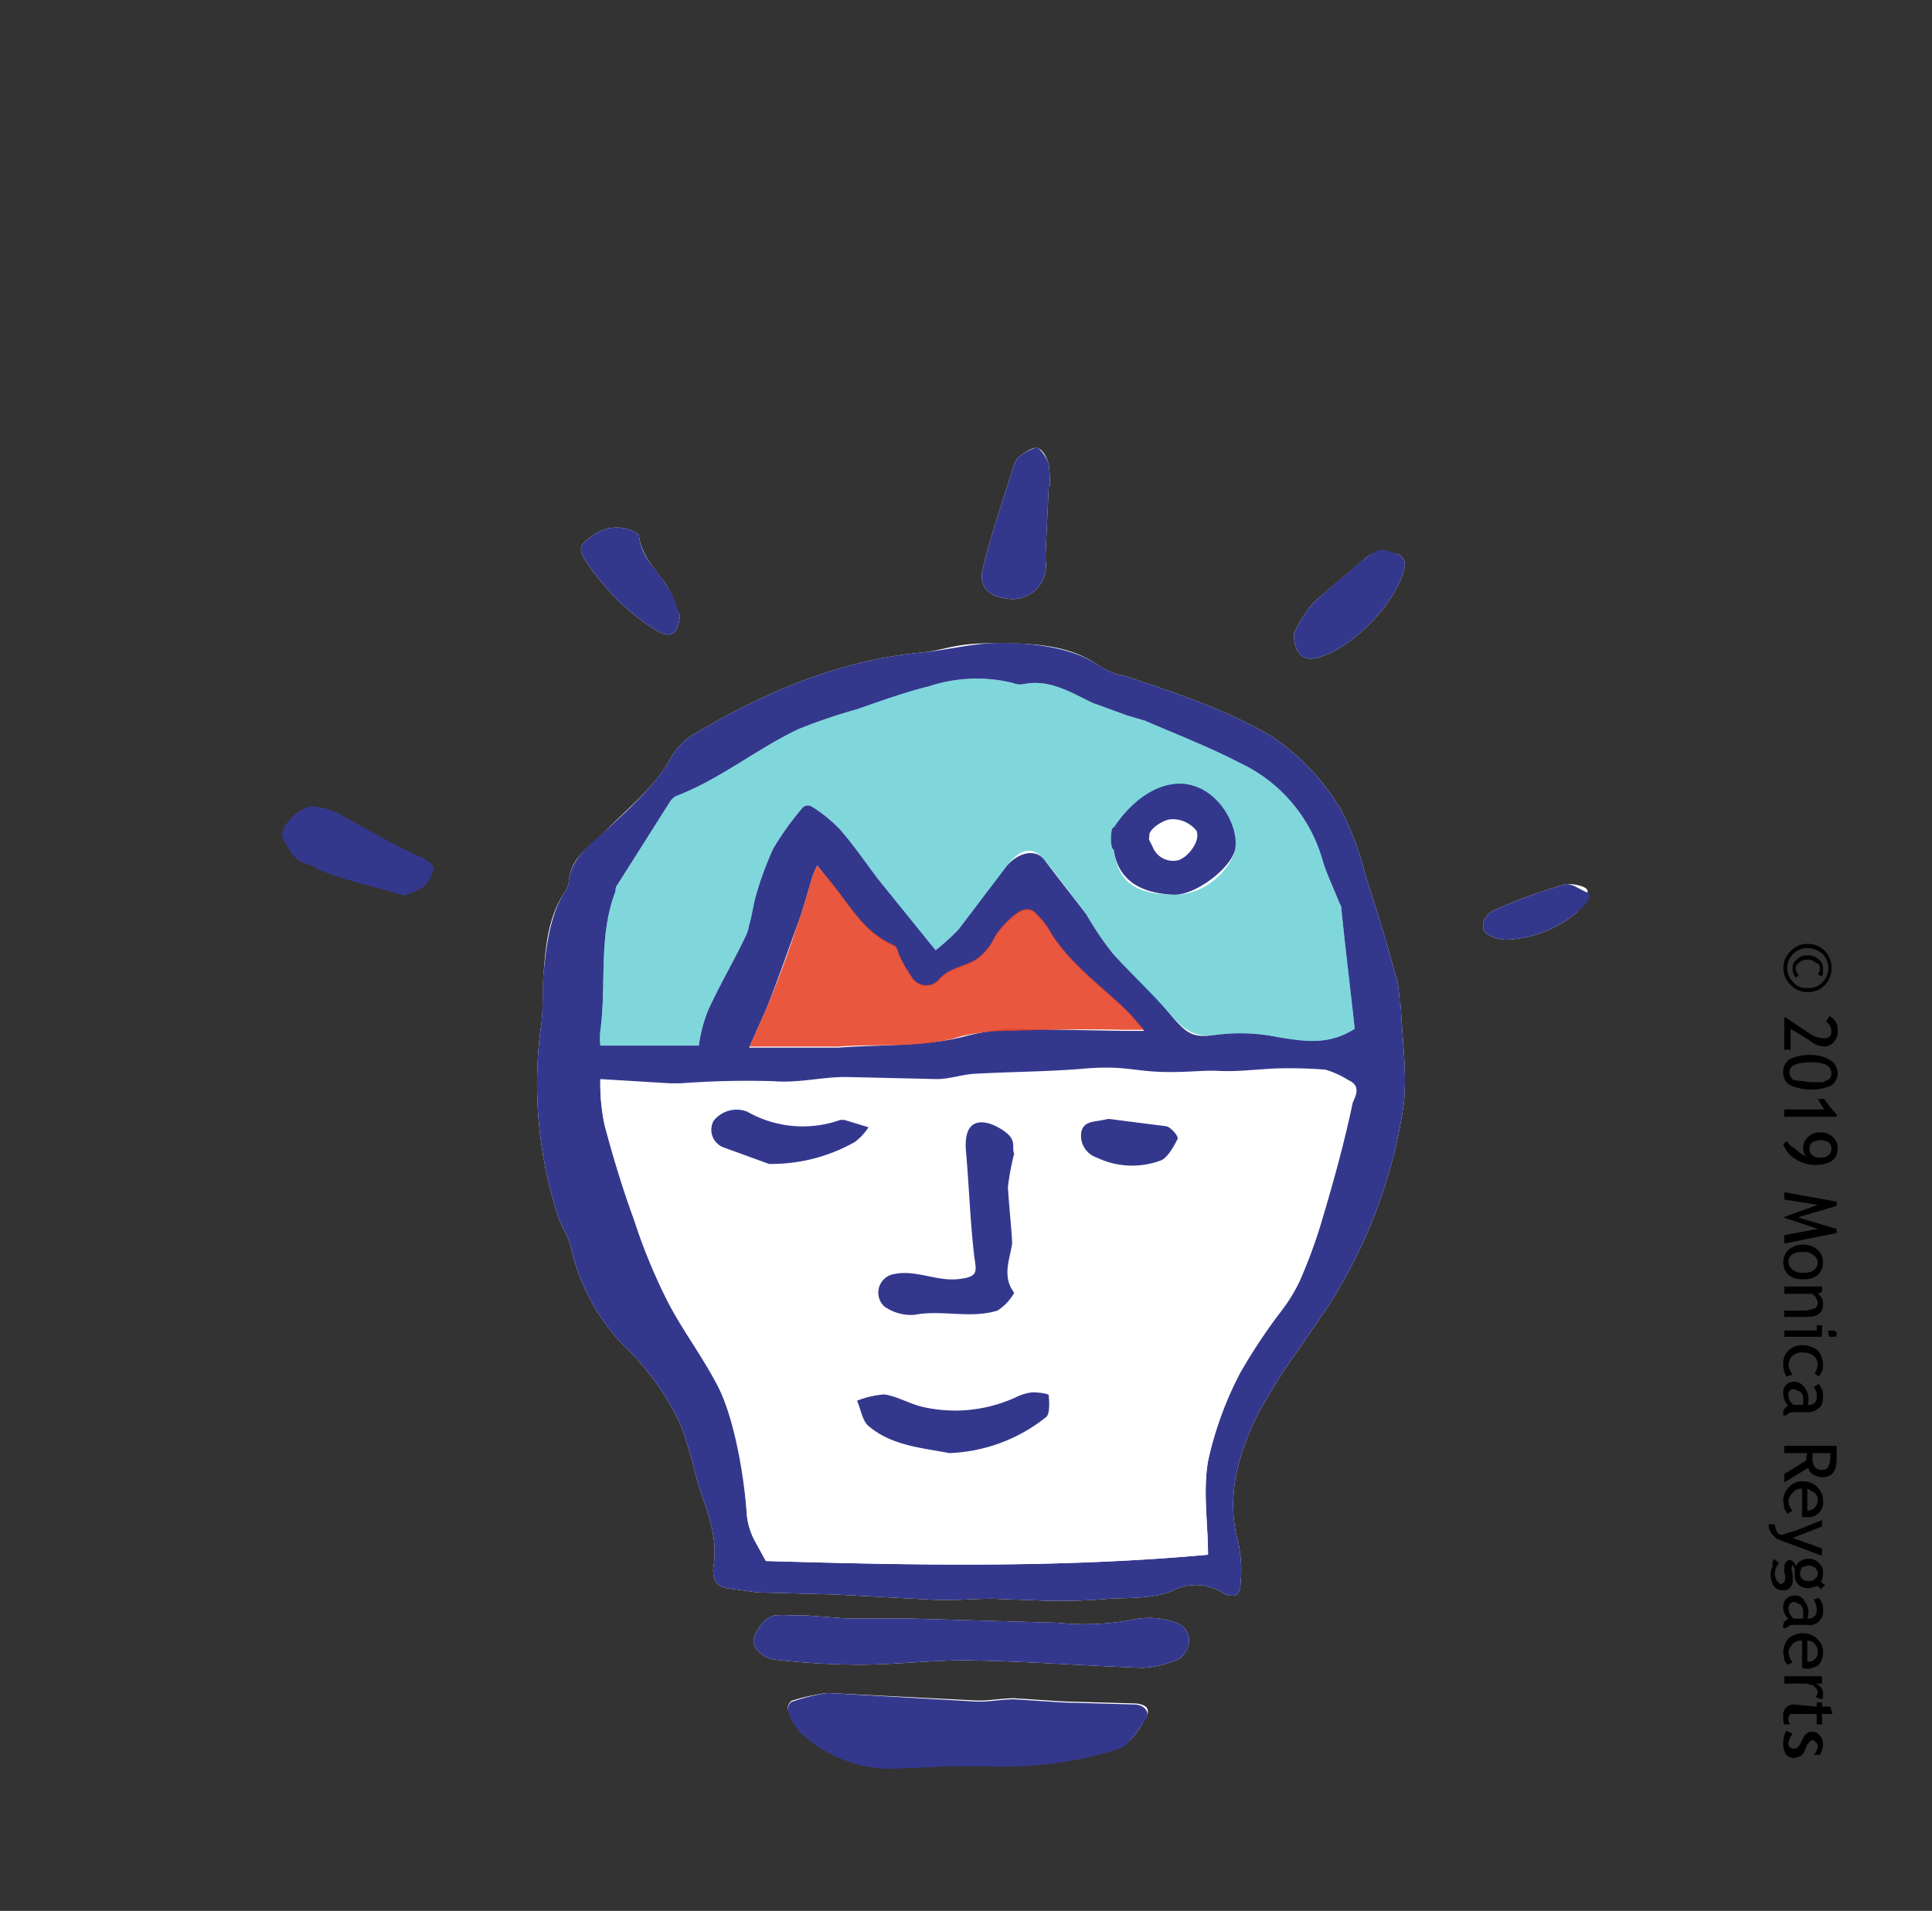 <svg id="a8c452a6-3542-41b3-b310-66a96fbfc49c" data-name="Calque 1" xmlns="http://www.w3.org/2000/svg" viewBox="0 0 184.4 182.4"><rect x="0" y="0" width="184.4" height="182.4" fill="#333333" stroke="none"/><title>conception graphique</title><path d="M110.1,80.9c-.4-.7-.5-.9-.4-1.2s.4-1.3,2.4-1.6,2.2.9,2.2,1.5a2.5,2.5,0,0,1-2.4,2.5A1.6,1.6,0,0,1,110.1,80.9Z" fill="#e74629" opacity="0.3"/><path d="M133.7,95.9h-.1a14.9,14.9,0,0,0-.2-2.1c-.9-3.3-1.9-6.7-3-10a29.8,29.8,0,0,0-2.4-6.5,22,22,0,0,0-6.6-7c-4.4-2.6-9.3-4.2-14.1-5.8a5.8,5.8,0,0,1-2.3-.9c-3.1-2.2-6.8-2.2-10.4-2.2s-4.5.7-6.8.9c-7.9.8-14.9,3.8-21.6,7.8A6.1,6.1,0,0,0,64,72.4c-1.5,2.7-3.9,4.6-6,6.7s-3.3,2.6-3.7,4.8A2,2,0,0,1,54,85c-1.6,2.3-1.9,5-2.1,7.7s0,3.7-.3,5.5a40.9,40.9,0,0,0,1.6,17.7c.3,1.1,1.1,2.1,1.3,3.2a19.7,19.7,0,0,0,5.7,10,25,25,0,0,1,4.8,7,42.8,42.8,0,0,1,1.5,5.1c.8,2.7,2.1,5.3,1.6,8.3-.1.8,0,1.9,1.3,2.1l2.9.4,7.4.2,9.4.5c1.9.1,3.8-.1,5.6-.1l5.4.2a55.2,55.2,0,0,0,5.8-.2c2.1-.1,4.3,0,6.1-.8a4.8,4.8,0,0,1,4.8.3c1.1.5,1.6.1,1.6-.9a12.6,12.6,0,0,0-.2-3.9c-1.2-4.3-.1-8.3,1.8-12.2a54.7,54.7,0,0,1,4.1-6.5c1.3-2,2.7-3.8,3.8-5.8a46.5,46.5,0,0,0,3.8-8.2,46,46,0,0,0,2.3-9.4C134.3,102.1,133.8,99,133.7,95.9ZM79,161.6a17.9,17.9,0,0,0-3.3.7c-.3,0-.6.6-.5.9a6.4,6.4,0,0,0,1.1,2,12.7,12.7,0,0,0,9.7,3.5l4.7-.2H94a39.2,39.2,0,0,0,5.9-.2,33.6,33.6,0,0,0,7-1.5c1-.4,1.8-1.7,2.4-2.7s.1-1.4-.9-1.5l-7-.2-4.6-.3c-1.3,0-2.6.3-3.9.2Zm-2-7.4H75.5a8.6,8.6,0,0,0-1.6,0c-1,.2-2.3,2-1.9,2.9a2.7,2.7,0,0,0,1.8,1.3,75.2,75.2,0,0,0,8.2.5c3.7,0,7.4-.5,11-.4,5.3.1,10.6.5,16,.7a9.1,9.1,0,0,0,3.6-.9,2.3,2.3,0,0,0,.9-1.9,1.9,1.9,0,0,0-1.2-1.5,7.6,7.6,0,0,0-4.2-.3,24.2,24.2,0,0,1-7.1.3l-13.9-.4H81ZM100.1,46.4h.1a14.8,14.8,0,0,0-.1-2.1c-.2-.6-.5-1.3-1-1.5s-1.1.3-1.6.6a2,2,0,0,0-.7.9c-1,3.3-2.2,6.6-3,10-.4,1.6.5,2.6,2.1,2.8a3.2,3.2,0,0,0,3.9-3.6v-.7Zm23.4,14.1c0,1.9.9,2.6,2.2,2.3,3.5-.9,7.9-5.6,8.4-8.9a1.3,1.3,0,0,0-.6-1c-1.1-.2-2.2-.5-3.2.4s-3.4,2.8-5,4.3A12.1,12.1,0,0,0,123.5,60.5ZM64.9,58.8c-.4-.9-.7-1.9-1.2-2.8s-2.5-2.8-2.7-4.8c0-.2-.5-.5-.8-.6a3.8,3.8,0,0,0-3.6.5c-1.3.9-1.5,1.3-.6,2.6a26,26,0,0,0,2.5,3.1,19.6,19.6,0,0,0,4.2,3.4C64.1,61,64.7,60.5,64.9,58.8Zm78.9,30.9a11.3,11.3,0,0,0,6.7-2.6c.5-.4.7-1.3,1-1.9s-1.5-.9-2.1-.8a52.1,52.1,0,0,0-6.6,2.4c-1.3.5-1.6,1.9-.8,2.4A3.7,3.7,0,0,0,143.8,89.7Z" fill="#fff"/><path d="M133.7,95.9c.1,3.1.6,6.2.3,9.3a46,46,0,0,1-2.3,9.4,46.5,46.5,0,0,1-3.8,8.2c-1.1,2-2.5,3.8-3.8,5.8a54.7,54.7,0,0,0-4.1,6.5c-1.9,3.9-3,7.9-1.8,12.2a12.6,12.6,0,0,1,.2,3.9c0,1-.5,1.4-1.6.9a4.8,4.8,0,0,0-4.8-.3c-1.8.8-4,.7-6.1.8a55.2,55.2,0,0,1-5.8.2l-5.4-.2c-1.8,0-3.7.2-5.6.1l-9.4-.5-7.4-.2-2.9-.4c-1.3-.2-1.4-1.3-1.3-2.1.5-3-.8-5.6-1.6-8.3a42.8,42.8,0,0,0-1.5-5.1,25,25,0,0,0-4.8-7,19.7,19.7,0,0,1-5.7-10c-.2-1.1-1-2.1-1.3-3.2a40.9,40.9,0,0,1-1.6-17.7c.3-1.8.1-3.7.3-5.5s.5-5.4,2.1-7.7a2,2,0,0,0,.3-1.1c.4-2.2,2.2-3.4,3.7-4.8s4.5-4,6-6.7a6.1,6.1,0,0,1,2.2-2.3c6.7-4,13.7-7,21.6-7.8,2.3-.2,4.6-.8,6.8-.9s7.3,0,10.4,2.2a5.8,5.8,0,0,0,2.3.9c4.8,1.6,9.7,3.2,14.1,5.8a22,22,0,0,1,6.6,7,29.8,29.8,0,0,1,2.4,6.5c1.1,3.3,2.1,6.7,3,10a14.9,14.9,0,0,1,.2,2.1Zm-18.4,52.5c0-2.9-.5-6,0-8.9a33.4,33.4,0,0,1,3.1-8.5,54.2,54.2,0,0,1,3.7-5.6,16.6,16.6,0,0,0,1.9-3,48.4,48.4,0,0,0,2.2-6c1.1-3.7,2.1-7.3,2.9-11.1.2-.6.9-1.5-.4-2.1a8.8,8.8,0,0,0-2.2-1,43.4,43.4,0,0,0-5.1-.1l-2.9.2a22.6,22.6,0,0,1-2.6,0c-1.8,0-3.6.2-5.4.1s-4.6-.6-7-.3-7.1.3-10.6.5c-1.2.1-2.3.5-3.5.5l-8.7-.2c-2.3,0-4.5.6-6.9.4a86.2,86.2,0,0,0-8.8.2H63.9l-6.6-.4a19.1,19.1,0,0,0,.4,4.3c.8,3,1.7,6,2.8,9a55.1,55.1,0,0,0,3.1,7.6c1.4,2.8,3.4,5.4,4.9,8.3s2.5,8.2,2.8,12.5A6.8,6.8,0,0,0,72,147l1.1,2C86.8,149.4,101,149.7,115.3,148.4Zm-26-57.7a20.9,20.9,0,0,0,2.2-2l4.4-5.8c1.1-1.5,2.9-2,3.8-.8s2.7,3.5,4,5.2a30,30,0,0,0,2.5,3.7c1.7,1.9,3.6,3.6,5.3,5.6s2.2,2.5,4.4,2.2a17.9,17.9,0,0,1,6.1.2c2.5.4,4.8.8,7.3-.8-.4-3.7-.9-7.7-1.3-11.7l-.2-.4c-.5-1.3-1.2-2.7-1.6-4.1a14.7,14.7,0,0,0-7.9-9.2c-2.9-1.5-6-2.7-9-4l-1.7-.5-3.3-1.2c-2.1-1-4.1-2.3-6.6-1.8a1.7,1.7,0,0,1-1-.1,14.5,14.5,0,0,0-8,.3c-2.4.6-4.6,1.4-6.9,2.2a52.7,52.7,0,0,0-5.6,1.9c-4,1.9-7.5,4.8-11.7,6.4a1.7,1.7,0,0,0-.6.6l-5,7.9c-.2.2-.1.5-.2.7-1.6,4.3-.8,8.8-1.4,13.2a6.5,6.5,0,0,0,0,1.4h9.4a13.9,13.9,0,0,1,.9-3.4c1.1-2.4,2.4-4.6,3.5-6.9a4.2,4.2,0,0,0,.4-1.2c.3-1,.4-2,.7-3A31.6,31.6,0,0,1,73.8,81a27.6,27.6,0,0,1,2.8-3.9.7.7,0,0,1,.9-.1,13.7,13.7,0,0,1,2.7,2.2c1.3,1.5,2.4,3.1,3.6,4.7ZM71.5,100H80c3.9-.3,8-.1,11.8-1a24.8,24.8,0,0,1,4.5-.8l10.9.2h2l-1.4-1.6c-2.6-2.6-5.9-4.8-7.8-8.2a8.1,8.1,0,0,0-1.2-1.4,1,1,0,0,0-.9-.3c-.9,0-2.8,2.1-3.1,2.9a5.2,5.2,0,0,1-1.7,1.9c-1.2.7-2.6.8-3.5,1.9a1.6,1.6,0,0,1-2.6-.3,14.3,14.3,0,0,1-1.2-2.1c-.1-.3-.2-.8-.5-.9-2.8-1.2-4.1-3.7-5.9-5.9L78,82.6l-.4.9c-.5,1.6-.9,3.2-1.5,4.8s-1.9,5.4-3,8.1Z" fill="#34388d"/><path d="M79,161.6l13.9.8c1.3.1,2.6-.2,3.9-.2l4.6.3,7,.2c1,.1,1.4.9.9,1.5s-1.4,2.3-2.4,2.7a33.6,33.6,0,0,1-7,1.5,39.2,39.2,0,0,1-5.9.2H90.7l-4.7.2a12.7,12.7,0,0,1-9.7-3.5,6.4,6.4,0,0,1-1.1-2c-.1-.3.2-.9.5-.9A17.9,17.9,0,0,1,79,161.6Z" fill="#34388d"/><path d="M77,154.2l4,.3h6.1l13.9.4a24.2,24.2,0,0,0,7.1-.3,7.6,7.6,0,0,1,4.2.3,1.9,1.9,0,0,1,1.2,1.5,2.3,2.3,0,0,1-.9,1.9,9.1,9.1,0,0,1-3.6.9c-5.4-.2-10.7-.6-16-.7-3.6-.1-7.3.4-11,.4a75.2,75.2,0,0,1-8.2-.5,2.7,2.7,0,0,1-1.8-1.3c-.4-.9.9-2.7,1.9-2.9a8.6,8.6,0,0,1,1.6,0H77Z" fill="#34388d"/><path d="M100.1,46.4l-.3,6.4v.7a3.2,3.2,0,0,1-3.9,3.6c-1.6-.2-2.5-1.2-2.1-2.8.8-3.4,2-6.7,3-10a2,2,0,0,1,.7-.9c.5-.3,1.3-.8,1.6-.6s.8.9,1,1.5a14.8,14.8,0,0,1,.1,2.1Z" fill="#34388d"/><path d="M123.5,60.5a12.1,12.1,0,0,1,1.8-2.9c1.6-1.5,3.3-2.9,5-4.3s2.1-.6,3.2-.4a1.3,1.3,0,0,1,.6,1c-.5,3.3-4.9,8-8.4,8.9C124.4,63.1,123.5,62.4,123.5,60.5Z" fill="#34388d"/><path d="M64.9,58.8c-.2,1.7-.8,2.2-2.2,1.4a19.6,19.6,0,0,1-4.2-3.4A26,26,0,0,1,56,53.7c-.9-1.3-.7-1.7.6-2.6a3.8,3.8,0,0,1,3.6-.5c.3.1.8.4.8.6.2,2,1.7,3.2,2.7,4.8S64.5,57.9,64.9,58.8Z" fill="#34388d"/><path d="M143.8,89.7a3.7,3.7,0,0,1-1.8-.5c-.8-.5-.5-1.9.8-2.4a52.1,52.1,0,0,1,6.6-2.4c.6-.1,1.4.5,2.1.8s-.5,1.5-1,1.9A11.3,11.3,0,0,1,143.8,89.7Z" fill="#34388d"/><path d="M115.3,148.4c-14.3,1.3-28.5,1-42.2.6L72,147a6.8,6.8,0,0,1-.7-2.3c-.3-4.3-.8-8.6-2.8-12.5s-3.5-5.5-4.9-8.3a55.1,55.1,0,0,1-3.1-7.6c-1.1-3-2-6-2.8-9a19.1,19.1,0,0,1-.4-4.3l6.6.4H65a86.2,86.2,0,0,1,8.8-.2c2.4.2,4.6-.4,6.9-.4l8.7.2c1.2,0,2.3-.4,3.5-.5,3.5-.2,7.1-.2,10.6-.5s4.7.2,7,.3,3.6-.1,5.4-.1a22.6,22.6,0,0,0,2.6,0l2.9-.2a43.4,43.4,0,0,1,5.1.1,8.8,8.8,0,0,1,2.2,1c1.3.6.6,1.5.4,2.1-.8,3.8-1.8,7.4-2.9,11.1a48.4,48.4,0,0,1-2.2,6,16.6,16.6,0,0,1-1.9,3,54.2,54.2,0,0,0-3.7,5.6,33.4,33.4,0,0,0-3.1,8.5C114.8,142.4,115.3,145.5,115.3,148.4ZM96.8,110.1c-.3-.6-.5-1.8-1.2-2.3s-3.7-.3-3.4,2.1.4,6.8.8,10.1c.2,1.4-.2,1.9-1.6,2.1s-4-.9-6-.5a1.8,1.8,0,0,0-1,3.1,4.4,4.4,0,0,0,2.9.8c2.6-.5,5.3.4,7.9-.4a4.8,4.8,0,0,0,1.6-1.7c-1.2-1.6-.4-3.2-.2-4.7v-.2c-.1-1.7-.3-3.5-.4-5.2A24.9,24.9,0,0,1,96.8,110.1Zm-6.2,28.6a15.7,15.7,0,0,0,9.2-3.4c.5-.3.3-1.4.3-2.1s-1.1-.3-1.6-.3a4.9,4.9,0,0,0-1.6.5,13.9,13.9,0,0,1-8.8.9c-1.3-.3-2.4-1-3.7-1.2a8.8,8.8,0,0,0-2.6.6c.4.9.5,2,1.2,2.5C85.2,138,88,138.2,90.6,138.7ZM73.4,111.1a16.2,16.2,0,0,0,8.2-2.2,5.8,5.8,0,0,0,1.3-1.4l-2.3-.7h-.4a10.7,10.7,0,0,1-8.9-.8,2.8,2.8,0,0,0-3.2.9,1.8,1.8,0,0,0,.9,2.5Zm32.4-4.3h-.5c-.9.2-1.9.1-2.1,1.2a2.2,2.2,0,0,0,1.5,2.4,7.8,7.8,0,0,0,6,.3c.8-.2,1.3-1.3,1.7-2.1s-.6-1.1-1.1-1.2Z" fill="#fff"/><path d="M89.3,90.7l-5.5-6.8c-1.2-1.6-2.3-3.2-3.6-4.7A13.7,13.7,0,0,0,77.5,77a.7.7,0,0,0-.9.1A27.6,27.6,0,0,0,73.8,81a31.6,31.6,0,0,0-1.6,4.3c-.3,1-.4,2-.7,3a4.2,4.2,0,0,1-.4,1.2c-1.1,2.3-2.4,4.5-3.5,6.9a13.9,13.9,0,0,0-.9,3.4H57.3a6.5,6.5,0,0,1,0-1.4c.6-4.4-.2-8.9,1.4-13.2.1-.2,0-.5.2-.7l5-7.9a1.7,1.7,0,0,1,.6-.6c4.2-1.6,7.7-4.5,11.7-6.4a52.7,52.7,0,0,1,5.6-1.9c2.3-.8,4.5-1.6,6.9-2.2a14.5,14.5,0,0,1,8-.3,1.7,1.7,0,0,0,1,.1c2.5-.5,4.5.8,6.6,1.8l3.3,1.2,1.7.5c3,1.3,6.1,2.5,9,4a14.7,14.7,0,0,1,7.9,9.2c.4,1.4,1.1,2.8,1.6,4.1l.2.4c.4,4,.9,8,1.3,11.7-2.5,1.6-4.8,1.2-7.3.8a17.9,17.9,0,0,0-6.1-.2c-2.2.3-3.2-.9-4.4-2.2s-3.6-3.7-5.3-5.6a30,30,0,0,1-2.5-3.7c-1.3-1.7-2.6-3.5-4-5.2s-2.7-.7-3.8.8l-4.4,5.8A20.9,20.9,0,0,1,89.3,90.7Zm17-9.6c.5,3.6,2.6,4.2,5.7,4.3s5.6-2.6,5.9-4.4-1.9-5.1-3.7-5.9-5.7.6-7.9,3.9C106,78.8,105.9,81,106.3,81.1Z" fill="#00b1ba" opacity="0.5"/><path d="M71.5,100l1.6-3.6q1.7-4.1,3-8.1c.6-1.6,1-3.2,1.5-4.8l.4-.9,1.4,1.7c1.8,2.2,3.1,4.7,5.9,5.9.3.1.4.6.5.9A14.3,14.3,0,0,0,87,93.2a1.6,1.6,0,0,0,2.6.3c.9-1.1,2.3-1.2,3.5-1.9a5.2,5.2,0,0,0,1.7-1.9c.3-.8,2.2-2.9,3.1-2.9a1,1,0,0,1,.9.3,8.1,8.1,0,0,1,1.2,1.4c1.9,3.4,5.2,5.6,7.8,8.2l1.4,1.6h-2c-3.3-.1-9.2,0-10.4.1a20.2,20.2,0,0,0-5,.5c-3.8,1.2-7.9.7-11.8,1H71.5Z" fill="#e74629" opacity="0.9"/><path d="M96.8,110.1a24.9,24.9,0,0,0-.6,3.2c.1,1.7.3,3.5.4,5.2v.2c-.2,1.5-1,3.1.2,4.7a4.8,4.8,0,0,1-1.6,1.7c-2.6.8-5.3-.1-7.9.4a4.4,4.4,0,0,1-2.9-.8,1.8,1.8,0,0,1,1-3.1c2-.4,4,.7,6,.5s1.8-.7,1.6-2.1c-.4-3.3-.5-6.7-.8-10.1s1.8-3.1,3.4-2.1S96.5,109.5,96.8,110.1Z" fill="#34388d"/><path d="M90.6,138.7c-2.6-.5-5.4-.7-7.6-2.5-.7-.5-.8-1.6-1.2-2.5a8.8,8.8,0,0,1,2.6-.6c1.3.2,2.4.9,3.7,1.2a13.9,13.9,0,0,0,8.8-.9,4.9,4.9,0,0,1,1.6-.5c.5,0,1.6.1,1.6.3s.2,1.8-.3,2.1A15.7,15.7,0,0,1,90.6,138.7Z" fill="#34388d"/><path d="M73.4,111.1,69,109.5a1.8,1.8,0,0,1-.9-2.5,2.8,2.8,0,0,1,3.2-.9,10.7,10.7,0,0,0,8.9.8h.4l2.3.7a5.8,5.8,0,0,1-1.3,1.4A16.2,16.2,0,0,1,73.4,111.1Z" fill="#34388d"/><path d="M105.8,106.8l5.5.7c.5.1,1.2,1,1.1,1.2s-.9,1.9-1.7,2.1a7.8,7.8,0,0,1-6-.3,2.2,2.2,0,0,1-1.5-2.4c.2-1.1,1.2-1,2.1-1.2Z" fill="#34388d"/><path d="M106.3,81.1c-.4-.1-.3-2.3,0-2.1,2.2-3.3,5.3-4.9,7.9-3.9s4,4.1,3.7,5.9-3.8,4.5-5.9,4.4S106.8,84.7,106.3,81.1Zm3.7-.3a2.1,2.1,0,0,0,2.5,1.3c.9-.3,2.1-1.8,1.7-2.8a2.9,2.9,0,0,0-2.4-1.1c-.7,0-2.1.9-2.1,1.5S109.5,79.8,110,80.8Z" fill="#34388d"/><path d="M38.7,85.5c-2.4-.7-4.6-1.2-6.7-1.9s-1.9-.9-2.9-1.2S27.5,81,27,80s1.8-3.3,3.1-3a6.2,6.2,0,0,1,2.3.7c2.4,1.3,4.7,2.7,7.1,3.8s2,1.3,1.5,2.4S39.5,85,38.7,85.5Z" fill="#34388d"/><path d="M172.5,90.1a2.2,2.2,0,0,1,1.7.7,2.4,2.4,0,0,1,0,3.2,2.2,2.2,0,0,1-1.7.7,2.1,2.1,0,0,1-1.6-.7,2.2,2.2,0,0,1,0-3.2A2.1,2.1,0,0,1,172.5,90.1Zm0,4.2a1.7,1.7,0,0,0,1.4-.5,1.9,1.9,0,0,0,0-2.8,2.2,2.2,0,0,0-1.4-.5,1.9,1.9,0,0,0-1.3.5,1.9,1.9,0,0,0,0,2.8A1.5,1.5,0,0,0,172.5,94.3Zm-1.1-1a1.2,1.2,0,0,1-.3-.9.9.9,0,0,1,.4-.8,1.2,1.2,0,0,1,1-.4,1.4,1.4,0,0,1,1.1.4,1,1,0,0,1,.4.9,1.5,1.5,0,0,1-.1.7l-.4-.2a.8.8,0,0,0,.2-.5.5.5,0,0,0-.4-.6,1,1,0,0,0-.8-.3,1.1,1.1,0,0,0-.8.3.6.6,0,0,0-.3.6.9.9,0,0,0,.3.6Z"/><path d="M170.3,97.1h.1l2.4,1.6a2.4,2.4,0,0,0,1.3.4c.5,0,.7-.2.7-.7a1.4,1.4,0,0,0-.2-.6l-.3-.3.3-.5c.3.1.4.3.6.5a1.9,1.9,0,0,1,.2.8,1.6,1.6,0,0,1-.4,1.2,1.3,1.3,0,0,1-.9.4,2.4,2.4,0,0,1-1.4-.6l-1.8-1.1v2h-.6Z"/><path d="M172.9,100.7a3.5,3.5,0,0,1,1.8.5,1.5,1.5,0,0,1,.7,1.2,1.4,1.4,0,0,1-.6,1.2,4.3,4.3,0,0,1-2,.4,4.9,4.9,0,0,1-1.9-.4,1.3,1.3,0,0,1-.7-1.2,1.5,1.5,0,0,1,.6-1.3A4.5,4.5,0,0,1,172.9,100.7Zm0,.7q-2.1,0-2.1.9a.9.9,0,0,0,.4.8l1.7.2H174l.6-.3a.8.8,0,0,0,.2-.5C174.8,101.7,174.1,101.4,172.9,101.4Z"/><path d="M170.3,105.9h3.8l-.6-1h.6l.6.8.6.7v.2h-5Z"/><path d="M170.2,109.2l.4-.3c0,.2.3.5.8.8a3.7,3.7,0,0,0,1,.7,1.1,1.1,0,0,1-.3-.8,1.4,1.4,0,0,1,.5-1.1,1.4,1.4,0,0,1,1.1-.4,1.6,1.6,0,0,1,1.2.4,1.4,1.4,0,0,1,.5,1.1c0,1.1-.8,1.6-2.2,1.6a3.8,3.8,0,0,1-1.9-.6A2.7,2.7,0,0,1,170.2,109.2Zm3.5,1.3c.7,0,1.1-.3,1.1-.9a.9.9,0,0,0-.3-.6l-.7-.2-.8.2a.9.9,0,0,0-.3.6C172.7,110.2,173.1,110.5,173.7,110.5Z"/><path d="M170.3,117.9l3.2-.6-3.3-1.1h0l3.3-1.2-3.2-.5v-.7l5,.9v.4l-3.7,1.1,3.7,1.1v.4l-5,1Z"/><path d="M172.1,118.8a2.2,2.2,0,0,1,1.4.5,1.7,1.7,0,0,1,0,2.4,2,2,0,0,1-1.4.4,2.1,2.1,0,0,1-1.4-.4,1.7,1.7,0,0,1,0-2.4A2.2,2.2,0,0,1,172.1,118.8Zm0,.7c-.9,0-1.4.3-1.4,1a1,1,0,0,0,.4.7,1.5,1.5,0,0,0,1,.3c.9,0,1.4-.4,1.4-1a1,1,0,0,0-.4-.7A1.5,1.5,0,0,0,172.1,119.5Z"/><path d="M170.3,125.1h2.1l.8-.2a.6.6,0,0,0,.3-.6l-.2-.5-.3-.3h-2.7v-.7h3.6v.5l-.4.2a1.1,1.1,0,0,1,.5,1q0,1.2-1.5,1.2h-2.2Z"/><path d="M170.3,127h3.1v-.5h.5v1.1h-3.6Zm5,.3a.4.4,0,0,1-.1.3h-.6c0-.1-.1-.2-.1-.3V127h.6A.4.4,0,0,1,175.3,127.3Z"/><path d="M173.6,131.4l-.4-.3.2-.4a4.3,4.3,0,0,0,.1-.5,1.2,1.2,0,0,0-.4-.8,1.7,1.7,0,0,0-1-.3,1.3,1.3,0,0,0-1,.3,1.3,1.3,0,0,0-.4.9,1.8,1.8,0,0,0,.4.9l-.6.2a2.5,2.5,0,0,1-.3-1.3,1.7,1.7,0,0,1,.5-1.2,2,2,0,0,1,1.4-.5,2.4,2.4,0,0,1,1.4.5,2.2,2.2,0,0,1,.5,1.4,1.3,1.3,0,0,1-.1.6Z"/><path d="M170.7,134.2a1.7,1.7,0,0,1-.5-1.2,1,1,0,0,1,1.1-1.1,1.1,1.1,0,0,1,.9.5,1.7,1.7,0,0,1,.4,1.3.8.8,0,0,1-.1.4c.6,0,.9-.2.9-.8a1.2,1.2,0,0,0-.3-.9l.5-.3.3.5a1.3,1.3,0,0,1,.1.6c0,.6-.1,1-.4,1.2a1.6,1.6,0,0,1-1.1.4h-1.3a.8.8,0,0,0-.7.3h-.3c0-.3,0-.5.1-.6S170.5,134.2,170.7,134.2Zm1.4-.1v-.4a1.1,1.1,0,0,0-.2-.8l-.6-.3a.5.5,0,0,0-.6.6,1.1,1.1,0,0,0,.5.9Z"/><path d="M170.3,140.7l2.1-1.3a2,2,0,0,1,.1-.7h-2.2V138h5v1.2c0,1.2-.4,1.8-1.4,1.8a1.6,1.6,0,0,1-.9-.3.8.8,0,0,1-.4-.6l-2.3,1.4Zm4.4-2H173v.4a1.4,1.4,0,0,0,.2.9.8.8,0,0,0,.7.3.6.6,0,0,0,.6-.3,2,2,0,0,0,.2-.9Z"/><path d="M172,144.8v-2.7a1,1,0,0,0-.9.4,1.2,1.2,0,0,0-.4.8,1.3,1.3,0,0,0,.4.9l-.5.3-.3-.5c0-.2-.1-.5-.1-.8a1.7,1.7,0,0,1,.5-1.2,1.7,1.7,0,0,1,1.4-.6,1.8,1.8,0,0,1,1.4.6,1.7,1.7,0,0,1,.5,1.2,1.4,1.4,0,0,1-1.6,1.6Zm1.5-1.6a.9.9,0,0,0-.3-.7l-.7-.4v2.1a1,1,0,0,0,1-1Z"/><path d="M169.6,146.9l-.5-.5a1.6,1.6,0,0,1-.3-.9h.6a1.9,1.9,0,0,0,.2.7.5.5,0,0,0,.5.3l.6-.2.7-.2,2.5-1v.6l-2.8,1.1,2.8,1v.7Z"/><path d="M169.3,148.8l.5.4a1.6,1.6,0,0,0-.4,1,1.4,1.4,0,0,0,.2.7l.3.3c.3,0,.5-.2.5-.7a1,1,0,0,0-.1-.4v-.4c0-.5.2-.8.6-.8l.3.2a.8.8,0,0,1,.2.4,1.3,1.3,0,0,1,1.3-.7,1.1,1.1,0,0,1,.9.4,1.2,1.2,0,0,1,.4,1,1.9,1.9,0,0,1-.2.8l.4.3-.4.4-.3-.3-.9.2a1.4,1.4,0,0,1-.9-.3,1.2,1.2,0,0,1-.4-.9v-.6a.3.3,0,0,0-.1-.2v-.2c-.1,0-.2.1-.2.3a1.1,1.1,0,0,0,.1.5v.5a1.1,1.1,0,0,1-.2.8.9.9,0,0,1-.7.3,1.1,1.1,0,0,1-.9-.4,2.4,2.4,0,0,1-.3-1.2,1.9,1.9,0,0,1,.2-.7A.9.9,0,0,1,169.3,148.8Zm4.2,1.4a.9.9,0,0,0-.3-.6l-.5-.2-.7.2a1.4,1.4,0,0,0-.2.6.8.8,0,0,0,.2.5.8.8,0,0,0,.7.2c.2,0,.4,0,.5-.2A.5.5,0,0,0,173.5,150.2Z"/><path d="M170.7,154.5a1.4,1.4,0,0,1-.5-1.2,1.1,1.1,0,0,1,.3-.7,1.1,1.1,0,0,1,.8-.3.9.9,0,0,1,.9.5,1.6,1.6,0,0,1,.4,1.2,1.1,1.1,0,0,1-.1.5c.6,0,.9-.3.9-.8a1.7,1.7,0,0,0-.3-1l.5-.2.3.5a1.3,1.3,0,0,1,.1.6,1.3,1.3,0,0,1-1.5,1.5h-1.3a.8.8,0,0,0-.7.3h-.3a1.1,1.1,0,0,1,.1-.6Zm1.4,0V154a1.2,1.2,0,0,0-.2-.8l-.6-.3c-.4,0-.6.3-.6.7a1.4,1.4,0,0,0,.5.9Z"/><path d="M172,159.2v-2.6a1.2,1.2,0,0,0-.9.3c-.2.3-.4.5-.4.8a1.8,1.8,0,0,0,.4,1l-.5.2-.3-.4c0-.3-.1-.6-.1-.9a2.1,2.1,0,0,1,.5-1.2,2,2,0,0,1,1.4-.5,1.8,1.8,0,0,1,1.4.6,1.6,1.6,0,0,1,.5,1.1,1.8,1.8,0,0,1-.4,1.3,2.1,2.1,0,0,1-1.2.4Zm1.5-1.5a1.1,1.1,0,0,0-.3-.8.9.9,0,0,0-.7-.3v2a.8.8,0,0,0,.7-.2A.9.9,0,0,0,173.5,157.7Z"/><path d="M173.3,162c.1-.2.2-.3.2-.5s-.2-.4-.4-.6l-.7-.2h-2.1V160h3.6v.7h-.6a1,1,0,0,1,.7,1,1.1,1.1,0,0,1-.1.5Z"/><path d="M173.4,162.9v-.4h.5v.4h.8l.2.7h-1v1h-.5v-1h-2.5a.7.7,0,0,0,0,1h-.6a1.9,1.9,0,0,1-.1-.8,1,1,0,0,1,1.1-1.1Z"/><path d="M170.5,165.2l.6.3a2,2,0,0,0-.4.8.5.5,0,0,0,.6.6q.3,0,.6-.6l.3-.6.2-.2.3-.2h.3a.8.8,0,0,1,.7.4,1.1,1.1,0,0,1,.3.8,2.2,2.2,0,0,1-.3,1h-.6a1.2,1.2,0,0,0,.4-.8.5.5,0,0,0-.2-.4l-.2-.2c-.3,0-.4.2-.6.4l-.2.5a1.5,1.5,0,0,1-.4.6l-.6.2a1,1,0,0,1-.8-.3,1.7,1.7,0,0,1-.3-1A2.3,2.3,0,0,1,170.5,165.2Z"/></svg>